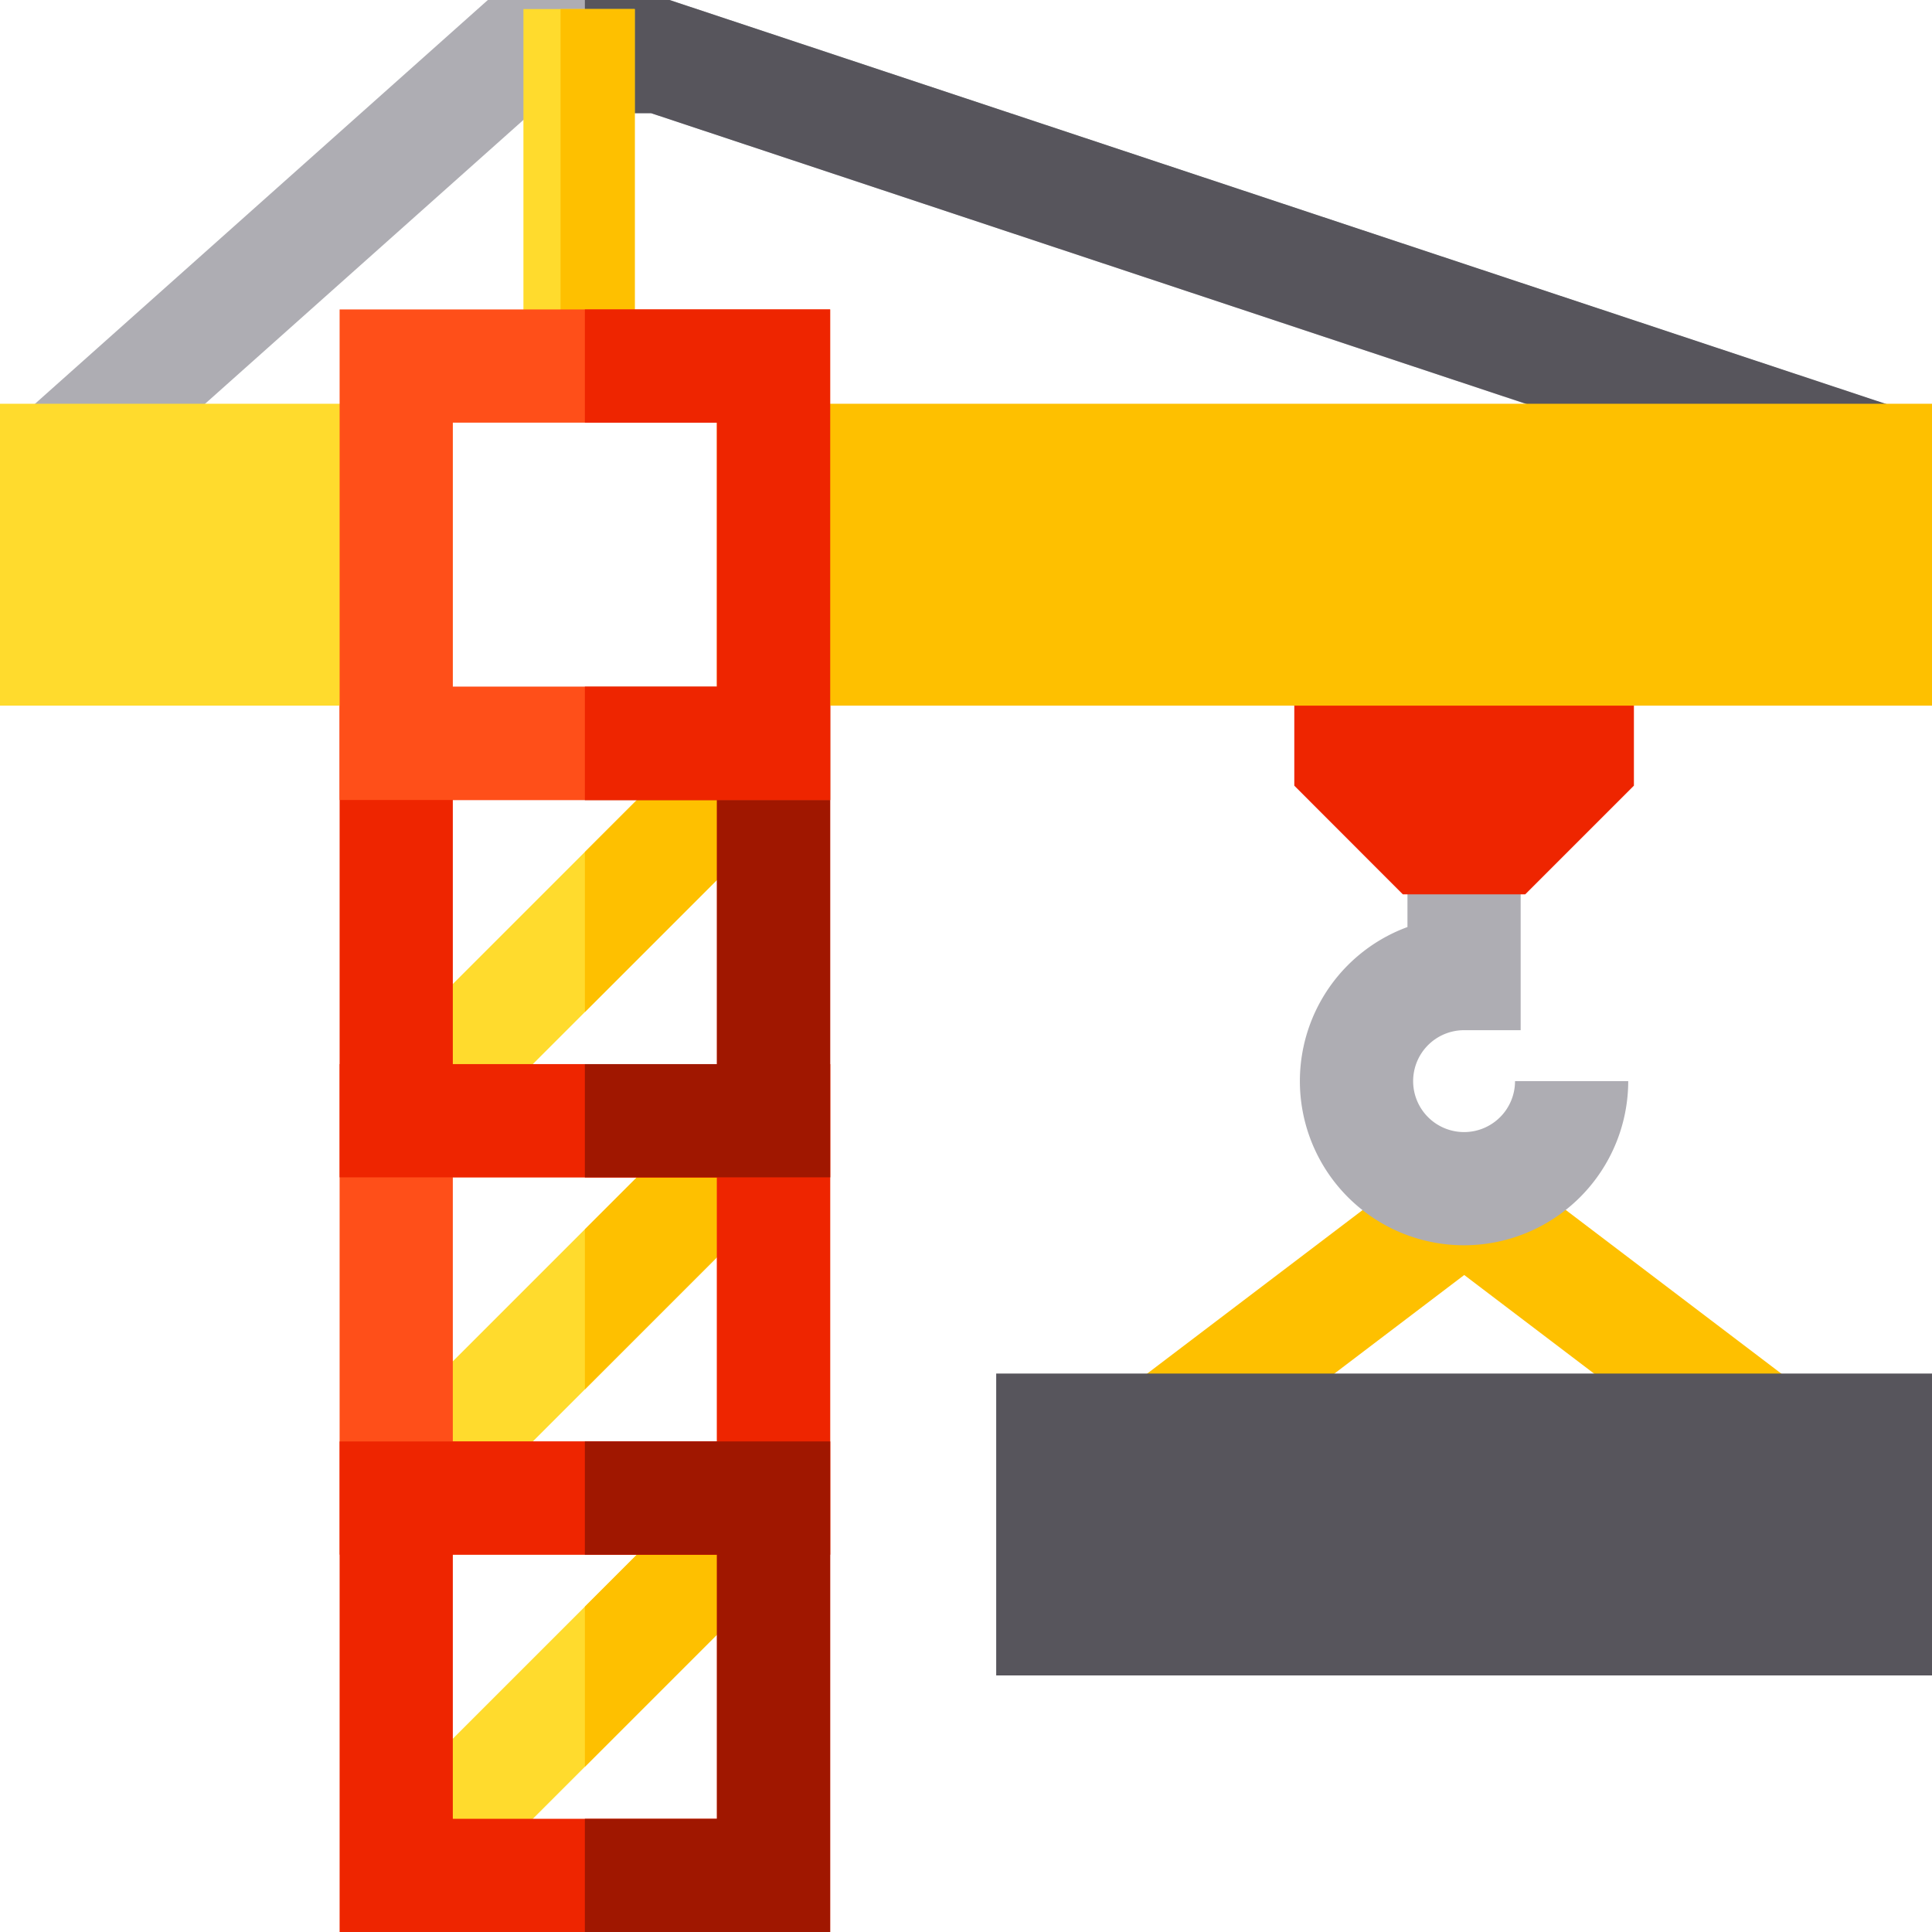 <svg xmlns="http://www.w3.org/2000/svg" width="52.07" height="52.07" viewBox="0 0 52.07 52.07"><defs><style>.a{fill:#ffdb2d;}.b{fill:#fec000;}.c{fill:#ff4f19;}.d{fill:#ee2500;}.e{fill:#a01700;}.f{fill:#aeadb3;}.g{fill:#57555c;}</style></defs><g transform="translate(0 -0.104)"><g transform="translate(9.599 19.06)"><rect class="a" width="3.051" height="14.382" transform="translate(2.157 12.327) rotate(-135)"/><rect class="a" width="3.051" height="14.382" transform="translate(2.158 32.667) rotate(-135)"/><rect class="a" width="3.051" height="14.382" transform="translate(2.157 22.497) rotate(-135)"/></g><g transform="translate(15.763 19.06)"><path class="b" d="M155,394.715l6.164-6.164-2.157-2.157L155,390.4Z" transform="translate(-155 -366.054)"/><path class="b" d="M155,294.715l6.164-6.164-2.157-2.157L155,290.4Z" transform="translate(-155 -276.224)"/><path class="b" d="M155,194.715l6.164-6.164-2.157-2.157L155,190.4Z" transform="translate(-155 -186.394)"/></g><path class="c" d="M103.221,295.221H90V282h13.221Zm-10.17-3.051h7.119v-7.119H93.051Z" transform="translate(-80.847 -253.217)"/><g transform="translate(9.153 18.614)"><path class="d" d="M155,282v3.051h3.559v7.119H155v3.051h6.61V282Z" transform="translate(-148.39 -271.83)"/><path class="d" d="M103.221,195.221H90V182h13.221Zm-10.17-3.051h7.119v-7.119H93.051Z" transform="translate(-90 -182)"/></g><path class="e" d="M155,182v3.051h3.559v7.119H155v3.051h6.61V182Z" transform="translate(-139.237 -163.386)"/><path class="f" d="M54.571,13.855,22.058,3.051h-3.24L7.048,13.546l-2.03-2.277L17.656,0h4.9l.234.078L55.533,10.96Z" transform="translate(-4.508 0.104)"/><path class="g" d="M157.515.078,157.281,0H155V3.051h1.787l32.513,10.8.962-2.9Z" transform="translate(-139.237 0.104)"/><rect class="a" width="3" height="10" transform="translate(14.107 0.348)"/><g transform="translate(15.376 0)"><rect class="b" width="2" height="10" transform="translate(-0.268 0.348)"/><path class="b" d="M316,309.4l-7.112-5.4-7.112,5.4-1.845-2.43,8.957-6.8,8.957,6.8Z" transform="translate(-284.801 -269.533)"/></g><path class="f" d="M348.924,232.984a4.424,4.424,0,0,1-1.526-8.577V222h3.051v5.187h-1.525a1.373,1.373,0,1,0,1.373,1.373h3.051A4.429,4.429,0,0,1,348.924,232.984Z" transform="translate(-309.465 -199.318)"/><path class="g" d="M289.221,372.136H264V364h25.221Z" transform="translate(-237.151 -326.877)"/><path class="d" d="M349.225,165.136h-3.3L343,162.208V157h9.153v5.208Z" transform="translate(-308.117 -140.929)"/><path class="b" d="M222.747,115.136H190V107h32.747Z" transform="translate(-170.677 -96.014)"/><path class="a" d="M12.2,115.136H0V107H12.2Z" transform="translate(0 -96.014)"/><path class="d" d="M103.221,395.221H90V382h13.221Zm-10.17-3.051h7.119v-7.119H93.051Z" transform="translate(-80.847 -343.047)"/><path class="c" d="M103.221,95.221H90V82h13.221ZM93.051,92.17h7.119V85.051H93.051Z" transform="translate(-80.847 -73.556)"/><path class="d" d="M155,82v3.051h3.559V92.17H155v3.051h6.61V82Z" transform="translate(-139.237 -73.556)"/><path class="e" d="M155,382v3.051h3.559v7.119H155v3.051h6.61V382Z" transform="translate(-139.237 -343.047)"/></g></svg>